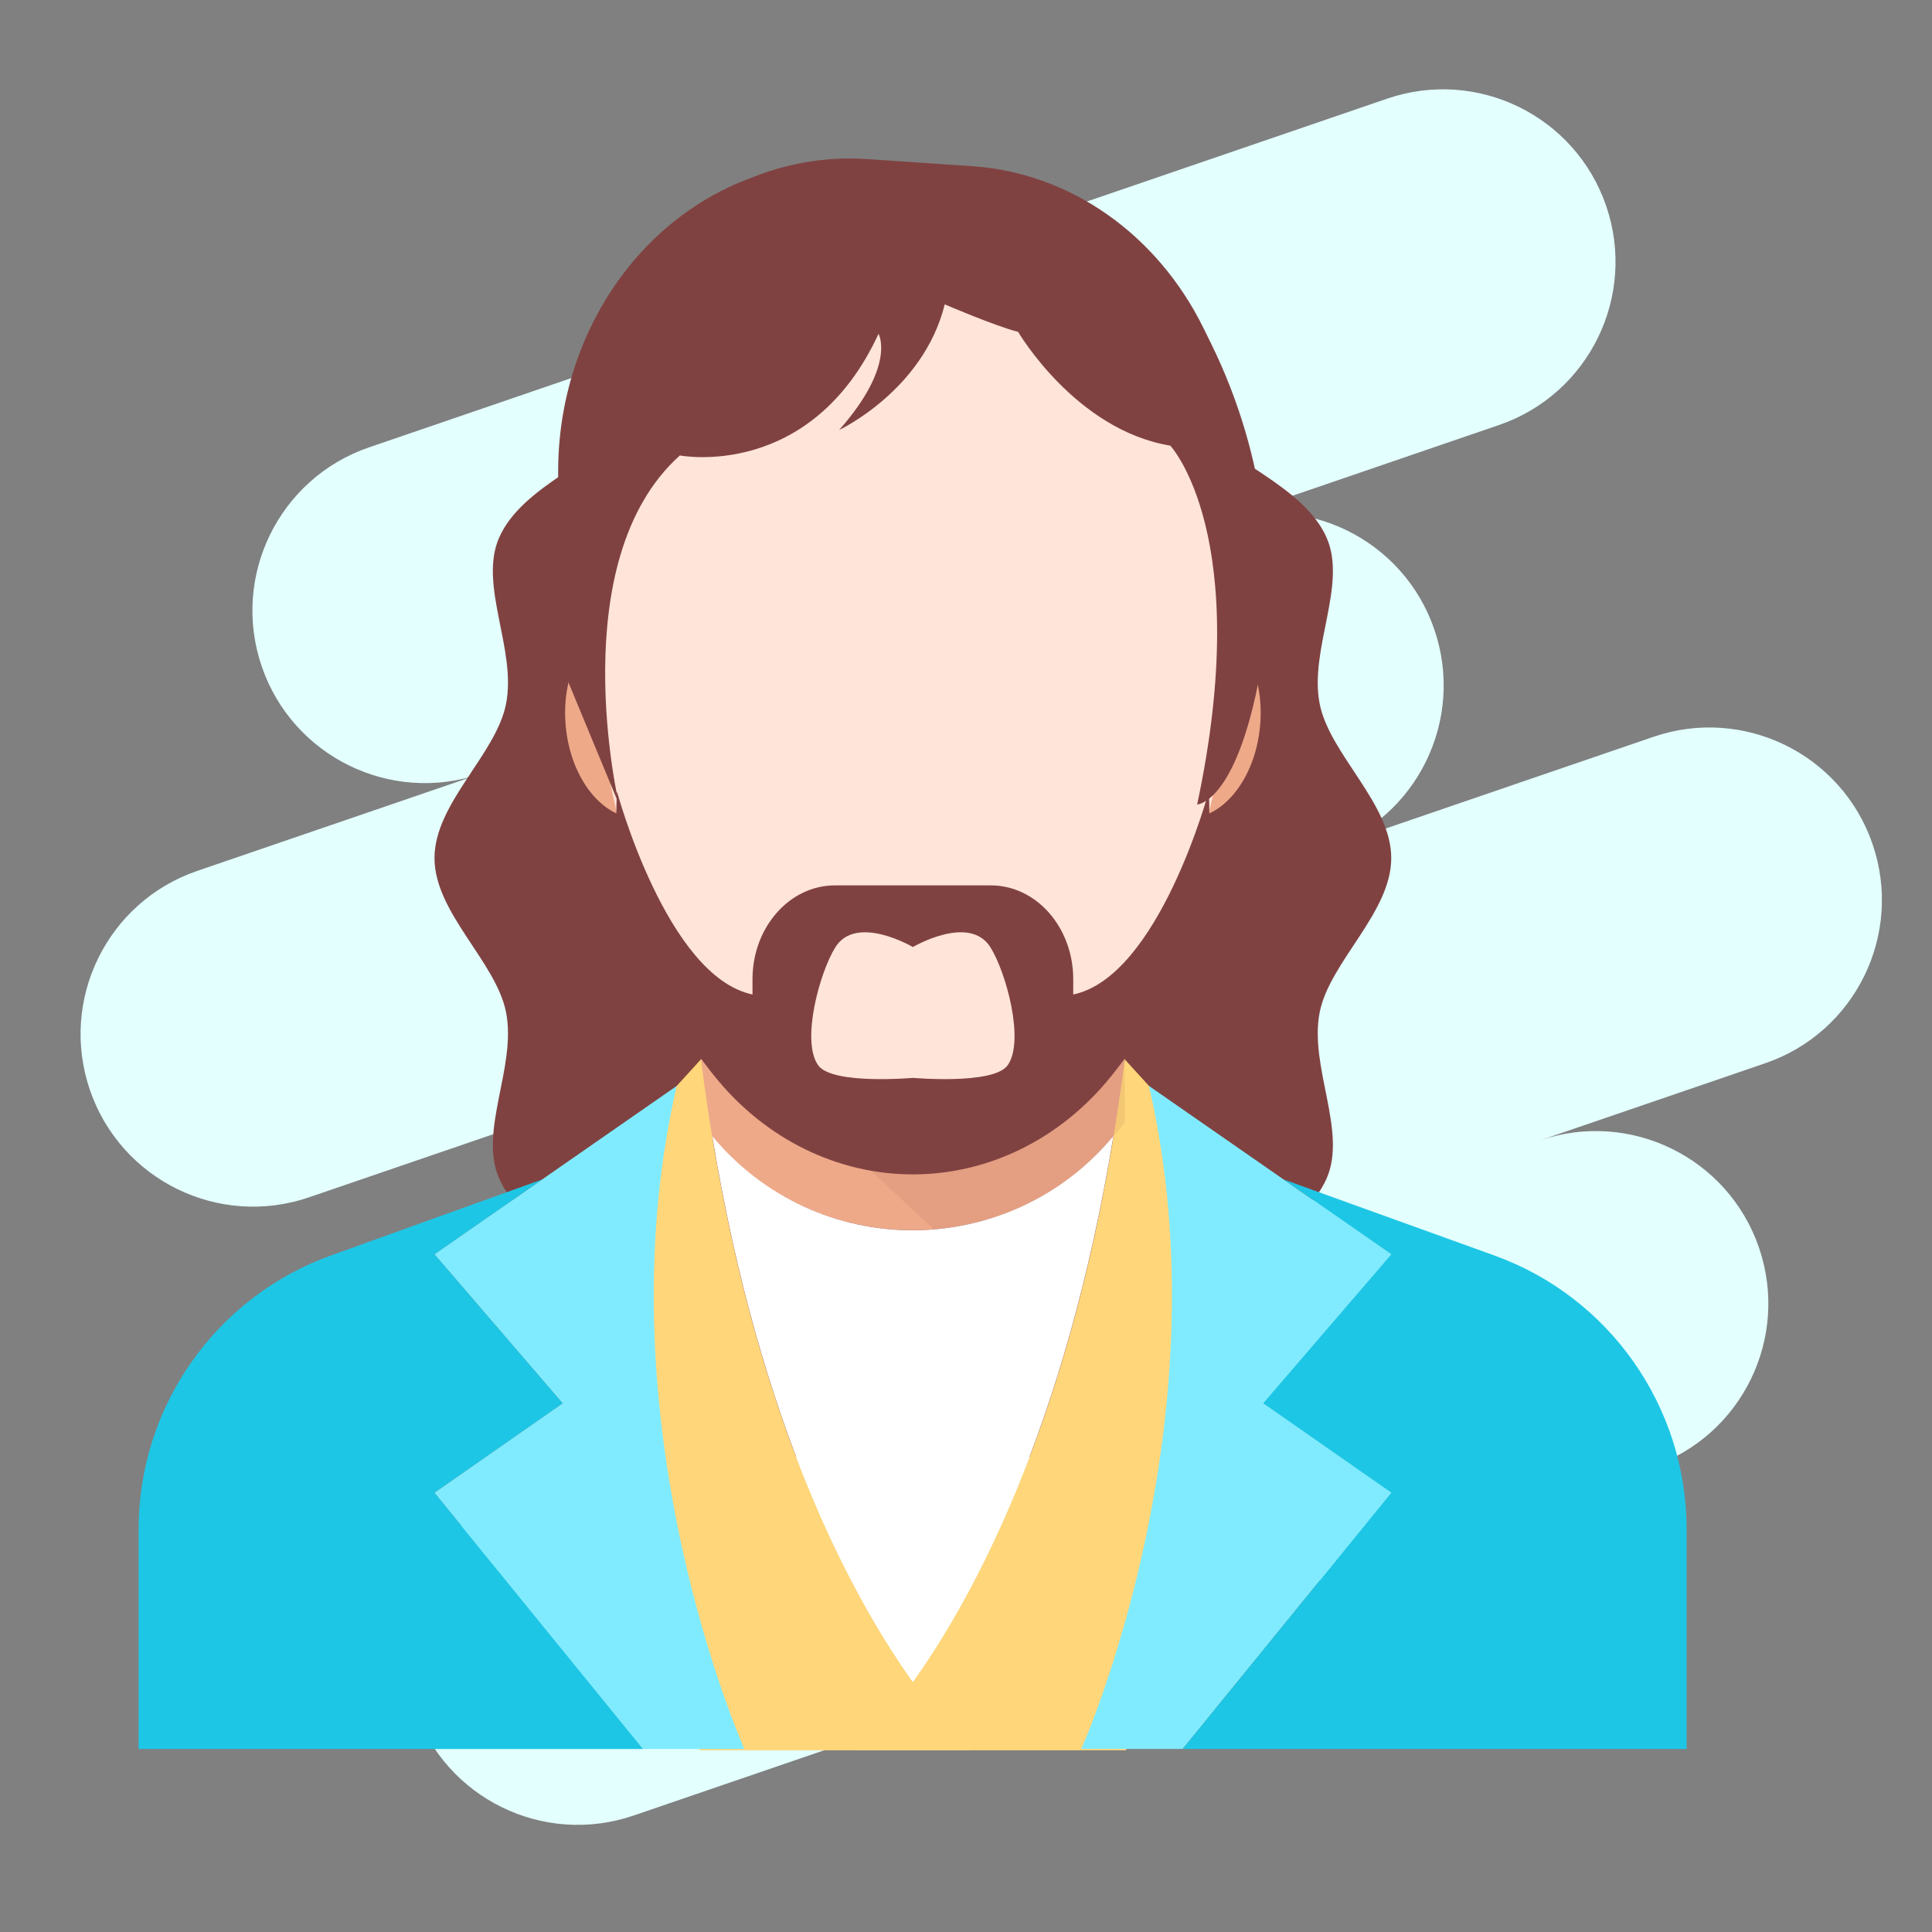 <?xml version="1.0" encoding="utf-8"?>
<!-- Generator: Adobe Illustrator 24.0.1, SVG Export Plug-In . SVG Version: 6.00 Build 0)  -->
<svg version="1.1" id="图层_1" xmlns="http://www.w3.org/2000/svg" xmlns:xlink="http://www.w3.org/1999/xlink" x="0px" y="0px"
	 viewBox="0 0 1024 1024" style="enable-background:new 0 0 1024 1024;" xml:space="preserve">
<rect x="0" y="0" width="1024" height="1024" fill="#808080" stroke="none"/>
<style type="text/css">
	.st0{display:none;}
	.st1{display:inline;fill:#D6EEFD;}
	.st2{display:inline;fill:#D6D2FD;}
	.st3{display:inline;fill:#FECDDE;}
	.st4{display:inline;fill:#CDB0D0;}
	.st5{display:inline;fill:#FEE6FE;}
	.st6{display:inline;fill:#FFDFD7;}
	.st7{display:inline;fill:#FEEFD0;}
	.st8{display:inline;fill:#EBF8FF;}
	.st9{display:inline;}
	.st10{display:none;stroke:#000000;stroke-width:17.581;stroke-miterlimit:10;}
	.st11{fill:#E3FFFE;}
	.st12{fill:#362571;}
	.st13{fill:#FFC4B0;}
	.st14{fill:#80EBFF;}
	.st15{fill:#FFD67A;}
	.st16{fill:#1EC6E5;}
	.st17{opacity:0.1;}
	.st18{clip-path:url(#SVGID_2_);fill:#804241;}
	.st19{fill:#EEA989;}
	.st20{fill:#FEE4D9;}
	.st21{fill:#FFFFFF;}
	.st22{fill:#FF698F;}
	.st23{fill:#FE9CB5;}
	.st24{fill:#FF7058;}
	.st25{fill:#F8B64C;}
	.st26{fill:#FFD15C;}
	.st27{clip-path:url(#SVGID_4_);fill:#40596B;}
	.st28{fill:#40596B;}
	.st29{fill:#CDD6E0;}
	.st30{fill:#ACB3BA;}
	.st31{fill:#F2F2F2;}
	.st32{fill:#4CDBC4;}
	.st33{fill:#2A425A;}
	.st34{clip-path:url(#SVGID_6_);fill:#40596B;}
	.st35{fill:#84DBFF;}
	.st36{clip-path:url(#SVGID_8_);fill:#40596B;}
	.st37{fill:#54C0EB;}
	.st38{clip-path:url(#SVGID_10_);fill:#40596B;}
	.st39{fill:#804241;}
	.st40{clip-path:url(#SVGID_12_);fill:#804241;}
	.st41{fill:#BAFFF9;}
	.st42{fill:#06E5D2;}
	.st43{clip-path:url(#SVGID_14_);fill:#40596B;}
	.st44{fill:#F1543F;}
	.st45{clip-path:url(#SVGID_16_);fill:#40596B;}
	.st46{clip-path:url(#SVGID_18_);fill:#40596B;}
	.st47{clip-path:url(#SVGID_20_);fill:#40596B;}
	.st48{fill:#37A3C4;}
	.st49{clip-path:url(#SVGID_22_);fill:#804241;}
	.st50{clip-path:url(#SVGID_24_);fill:#40596B;}
	.st51{fill:#D7D8DB;}
	.st52{clip-path:url(#SVGID_26_);fill:#40596B;}
	.st53{clip-path:url(#SVGID_28_);fill:#40596B;}
	.st54{fill:#334A5E;}
	.st55{fill:#E6EAED;}
	.st56{clip-path:url(#SVGID_30_);fill:#40596B;}
	.st57{clip-path:url(#SVGID_32_);fill:#40596B;}
	.st58{clip-path:url(#SVGID_34_);fill:#40596B;}
	.st59{fill:none;stroke:#ACB3BA;stroke-width:3.28;stroke-linecap:round;stroke-linejoin:round;stroke-miterlimit:10;}
	.st60{clip-path:url(#SVGID_36_);fill:#40596B;}
	.st61{fill:#3DC9AE;}
	.st62{clip-path:url(#SVGID_38_);fill:#40596B;}
	.st63{clip-path:url(#SVGID_40_);fill:#40596B;}
	.st64{clip-path:url(#SVGID_42_);fill:#40596B;}
	.st65{clip-path:url(#SVGID_44_);fill:#804241;}
	.st66{clip-path:url(#SVGID_46_);fill:#40596B;}
	.st67{fill:#E5E9EA;}
	.st68{clip-path:url(#SVGID_48_);fill:#40596B;}
	.st69{clip-path:url(#SVGID_50_);fill:#40596B;}
	.st70{clip-path:url(#SVGID_52_);fill:#40596B;}
	.st71{fill:#FC6454;}
	.st72{clip-path:url(#SVGID_54_);fill:#40596B;}
	.st73{clip-path:url(#SVGID_56_);fill:#40596B;}
	.st74{clip-path:url(#SVGID_58_);fill:#40596B;}
	.st75{clip-path:url(#SVGID_60_);fill:#40596B;}
	.st76{fill:#F95D48;}
	.st77{fill:#EF4433;}
	.st78{clip-path:url(#SVGID_62_);fill:#40596B;}
	.st79{clip-path:url(#SVGID_64_);fill:#40596B;}
	.st80{clip-path:url(#SVGID_66_);fill:#40596B;}
	.st81{clip-path:url(#SVGID_68_);fill:#40596B;}
	.st82{clip-path:url(#SVGID_70_);fill:#40596B;}
	.st83{clip-path:url(#SVGID_72_);fill:#40596B;}
	.st84{clip-path:url(#SVGID_74_);fill:#40596B;}
	.st85{fill:#2B4656;}
	.st86{clip-path:url(#SVGID_76_);fill:#40596B;}
	.st87{clip-path:url(#SVGID_78_);fill:#40596B;}
	.st88{clip-path:url(#SVGID_80_);fill:#40596B;}
	.st89{clip-path:url(#SVGID_82_);fill:#40596B;}
	.st90{clip-path:url(#SVGID_84_);fill:#40596B;}
	.st91{clip-path:url(#SVGID_86_);fill:#40596B;}
	.st92{clip-path:url(#SVGID_88_);fill:#40596B;}
	.st93{clip-path:url(#SVGID_90_);fill:#40596B;}
	.st94{clip-path:url(#SVGID_92_);fill:#804241;}
	.st95{fill:#DBDBDB;}
	.st96{fill:#AEF2FF;}
	.st97{clip-path:url(#SVGID_94_);fill:#804241;}
	.st98{clip-path:url(#SVGID_96_);fill:#40596B;}
	.st99{clip-path:url(#SVGID_98_);fill:#40596B;}
	.st100{clip-path:url(#SVGID_100_);fill:#40596B;}
	.st101{clip-path:url(#SVGID_102_);fill:#40596B;}
	.st102{clip-path:url(#SVGID_104_);fill:#40596B;}
	.st103{fill:#BDCCDB;}
	.st104{fill:#2B4354;}
	.st105{clip-path:url(#SVGID_106_);fill:#40596B;}
	.st106{clip-path:url(#SVGID_108_);fill:#40596B;}
	.st107{fill:#2A4356;}
	.st108{clip-path:url(#SVGID_110_);fill:#40596B;}
	.st109{clip-path:url(#SVGID_112_);fill:#804241;}
	.st110{fill:#FF7B7F;}
	.st111{clip-path:url(#SVGID_114_);fill:#804241;}
	.st112{clip-path:url(#SVGID_116_);fill:#804241;}
	.st113{clip-path:url(#SVGID_118_);fill:#804241;}
	.st114{clip-path:url(#SVGID_120_);fill:#40596B;}
	.st115{clip-path:url(#SVGID_122_);fill:#40596B;}
	.st116{clip-path:url(#SVGID_124_);fill:#40596B;}
	.st117{clip-path:url(#SVGID_126_);fill:#40596B;}
	.st118{clip-path:url(#SVGID_128_);fill:#40596B;}
	.st119{fill:none;stroke:#40596B;stroke-width:3.28;stroke-miterlimit:10;}
	.st120{clip-path:url(#SVGID_130_);fill:#40596B;}
	.st121{clip-path:url(#SVGID_132_);fill:#40596B;}
	.st122{clip-path:url(#SVGID_134_);fill:#40596B;}
	.st123{clip-path:url(#SVGID_136_);fill:#40596B;}
	.st124{clip-path:url(#SVGID_138_);fill:#40596B;}
	.st125{clip-path:url(#SVGID_140_);fill:#40596B;}
	.st126{clip-path:url(#SVGID_142_);fill:#40596B;}
	.st127{clip-path:url(#SVGID_144_);fill:#40596B;}
	.st128{fill:#231F20;}
	.st129{clip-path:url(#SVGID_146_);fill:#40596B;}
	.st130{clip-path:url(#SVGID_148_);fill:#40596B;}
	.st131{clip-path:url(#SVGID_150_);fill:#40596B;}
	.st132{fill:#C3D1DD;}
	.st133{clip-path:url(#SVGID_152_);fill:#40596B;}
	.st134{clip-path:url(#SVGID_154_);fill:#40596B;}
	.st135{fill:#97A1AA;}
	.st136{clip-path:url(#SVGID_156_);fill:#40596B;}
	.st137{clip-path:url(#SVGID_158_);fill:#40596B;}
	.st138{clip-path:url(#SVGID_160_);fill:#40596B;}
	.st139{clip-path:url(#SVGID_162_);fill:#804241;}
	.st140{clip-path:url(#SVGID_164_);fill:#804241;}
	.st141{clip-path:url(#SVGID_166_);fill:#40596B;}
	.st142{clip-path:url(#SVGID_168_);fill:#804241;}
	.st143{clip-path:url(#SVGID_170_);fill:#40596B;}
	.st144{clip-path:url(#SVGID_172_);fill:#40596B;}
	.st145{clip-path:url(#SVGID_174_);fill:#804241;}
	.st146{clip-path:url(#SVGID_176_);fill:#804241;}
	.st147{clip-path:url(#SVGID_178_);fill:#40596B;}
	.st148{clip-path:url(#SVGID_180_);fill:#804241;}
	.st149{clip-path:url(#SVGID_182_);fill:#40596B;}
	.st150{clip-path:url(#SVGID_184_);fill:#804241;}
	.st151{clip-path:url(#SVGID_186_);fill:#40596B;}
	.st152{clip-path:url(#SVGID_188_);fill:#804241;}
	.st153{clip-path:url(#SVGID_190_);fill:#40596B;}
	.st154{clip-path:url(#SVGID_192_);fill:#804241;}
	.st155{opacity:0.28;fill:#FFFFFF;}
	.st156{clip-path:url(#SVGID_194_);fill:#804241;}
	.st157{clip-path:url(#SVGID_196_);fill:#804241;}
	.st158{clip-path:url(#SVGID_198_);fill:#804241;}
	.st159{fill:#00BCA5;}
	.st160{clip-path:url(#SVGID_200_);fill:#804241;}
	.st161{clip-path:url(#SVGID_202_);fill:#804241;}
	.st162{clip-path:url(#SVGID_204_);fill:#804241;}
	.st163{clip-path:url(#SVGID_206_);fill:#40596B;}
	.st164{clip-path:url(#SVGID_208_);fill:#40596B;}
	.st165{clip-path:url(#SVGID_210_);fill:#40596B;}
	.st166{clip-path:url(#SVGID_212_);fill:#40596B;}
	.st167{clip-path:url(#SVGID_214_);fill:#804241;}
	.st168{clip-path:url(#SVGID_216_);fill:#804241;}
	.st169{clip-path:url(#SVGID_218_);fill:#804241;}
	.st170{clip-path:url(#SVGID_220_);fill:#804241;}
	.st171{clip-path:url(#SVGID_222_);fill:#804241;}
	.st172{clip-path:url(#SVGID_224_);fill:#804241;}
	.st173{opacity:0.09;fill:#804241;}
	.st174{fill:#3AB7DD;}
	.st175{clip-path:url(#SVGID_226_);fill:#40596B;}
	.st176{clip-path:url(#SVGID_228_);fill:#40596B;}
	.st177{clip-path:url(#SVGID_230_);fill:#40596B;}
	.st178{clip-path:url(#SVGID_232_);fill:#40596B;}
	.st179{clip-path:url(#SVGID_234_);fill:#804241;}
	.st180{clip-path:url(#SVGID_236_);fill:#804241;}
	.st181{clip-path:url(#SVGID_238_);fill:#40596B;}
	.st182{clip-path:url(#SVGID_240_);fill:#40596B;}
	.st183{clip-path:url(#SVGID_242_);fill:#40596B;}
	.st184{clip-path:url(#SVGID_244_);fill:#40596B;}
	.st185{clip-path:url(#SVGID_246_);fill:#40596B;}
	.st186{fill:#30B8E2;}
	.st187{clip-path:url(#SVGID_248_);fill:#40596B;}
	.st188{clip-path:url(#SVGID_250_);fill:#40596B;}
	.st189{clip-path:url(#SVGID_252_);fill:#40596B;}
	.st190{clip-path:url(#SVGID_254_);fill:#40596B;}
	.st191{fill:#94A3AF;}
	.st192{clip-path:url(#SVGID_256_);fill:#804241;}
	.st193{clip-path:url(#SVGID_258_);fill:#804241;}
	.st194{clip-path:url(#SVGID_260_);fill:#40596B;}
	.st195{clip-path:url(#SVGID_262_);fill:#804241;}
	.st196{clip-path:url(#SVGID_264_);fill:#40596B;}
	.st197{clip-path:url(#SVGID_266_);fill:#804241;}
	.st198{clip-path:url(#SVGID_268_);fill:#804241;}
	.st199{clip-path:url(#SVGID_270_);fill:#804241;}
	.st200{fill:#060607;stroke:#000000;stroke-width:55;stroke-miterlimit:10;}
	.st201{clip-path:url(#SVGID_272_);fill:#060607;stroke:#000000;stroke-width:55;stroke-miterlimit:10;}
	.st202{clip-path:url(#SVGID_274_);fill:#060607;stroke:#000000;stroke-width:55;stroke-miterlimit:10;}
	.st203{clip-path:url(#SVGID_276_);fill:#060607;stroke:#000000;stroke-width:55;stroke-miterlimit:10;}
	.st204{clip-path:url(#SVGID_278_);fill:#060607;stroke:#000000;stroke-width:55;stroke-miterlimit:10;}
	.st205{clip-path:url(#SVGID_280_);fill:#060607;stroke:#000000;stroke-width:55;stroke-miterlimit:10;}
	.st206{clip-path:url(#SVGID_282_);fill:#060607;stroke:#000000;stroke-width:55;stroke-miterlimit:10;}
	.st207{clip-path:url(#SVGID_284_);fill:#060607;stroke:#000000;stroke-width:55;stroke-miterlimit:10;}
	.st208{clip-path:url(#SVGID_286_);fill:#060607;stroke:#000000;stroke-width:55;stroke-miterlimit:10;}
	.st209{clip-path:url(#SVGID_288_);fill:#060607;stroke:#000000;stroke-width:55;stroke-miterlimit:10;}
	.st210{clip-path:url(#SVGID_290_);fill:#060607;stroke:#000000;stroke-width:55;stroke-miterlimit:10;}
	.st211{clip-path:url(#SVGID_292_);fill:#060607;stroke:#000000;stroke-width:55;stroke-miterlimit:10;}
	.st212{clip-path:url(#SVGID_294_);fill:#060607;stroke:#000000;stroke-width:55;stroke-miterlimit:10;}
	.st213{clip-path:url(#SVGID_296_);fill:#060607;stroke:#000000;stroke-width:55;stroke-miterlimit:10;}
	.st214{clip-path:url(#SVGID_298_);fill:#060607;stroke:#000000;stroke-width:55;stroke-miterlimit:10;}
	.st215{clip-path:url(#SVGID_300_);fill:#060607;stroke:#000000;stroke-width:55;stroke-miterlimit:10;}
	.st216{clip-path:url(#SVGID_302_);fill:#060607;stroke:#000000;stroke-width:55;stroke-miterlimit:10;}
	.st217{clip-path:url(#SVGID_304_);fill:#060607;stroke:#000000;stroke-width:55;stroke-miterlimit:10;}
	.st218{clip-path:url(#SVGID_306_);fill:#060607;stroke:#000000;stroke-width:55;stroke-miterlimit:10;}
	.st219{clip-path:url(#SVGID_308_);fill:#060607;stroke:#000000;stroke-width:55;stroke-miterlimit:10;}
	.st220{opacity:0.28;fill:#060607;stroke:#000000;stroke-width:55;stroke-miterlimit:10;}
	.st221{clip-path:url(#SVGID_310_);fill:#060607;stroke:#000000;stroke-width:55;stroke-miterlimit:10;}
	.st222{clip-path:url(#SVGID_312_);fill:#060607;stroke:#000000;stroke-width:55;stroke-miterlimit:10;}
	.st223{clip-path:url(#SVGID_314_);fill:#060607;stroke:#000000;stroke-width:55;stroke-miterlimit:10;}
	.st224{clip-path:url(#SVGID_316_);fill:#060607;stroke:#000000;stroke-width:55;stroke-miterlimit:10;}
	.st225{clip-path:url(#SVGID_318_);fill:#060607;stroke:#000000;stroke-width:55;stroke-miterlimit:10;}
	.st226{clip-path:url(#SVGID_320_);fill:#060607;stroke:#000000;stroke-width:55;stroke-miterlimit:10;}
	.st227{clip-path:url(#SVGID_324_);fill:#060607;stroke:#000000;stroke-width:55;stroke-miterlimit:10;}
	.st228{clip-path:url(#SVGID_326_);fill:#060607;stroke:#000000;stroke-width:55;stroke-miterlimit:10;}
	.st229{clip-path:url(#SVGID_328_);fill:#060607;stroke:#000000;stroke-width:55;stroke-miterlimit:10;}
	.st230{clip-path:url(#SVGID_330_);fill:#060607;stroke:#000000;stroke-width:55;stroke-miterlimit:10;}
	.st231{clip-path:url(#SVGID_332_);fill:#060607;stroke:#000000;stroke-width:55;stroke-miterlimit:10;}
	.st232{opacity:0.09;fill:#060607;stroke:#000000;stroke-width:55;stroke-miterlimit:10;}
	.st233{clip-path:url(#SVGID_334_);fill:#060607;stroke:#000000;stroke-width:55;stroke-miterlimit:10;}
	.st234{clip-path:url(#SVGID_336_);fill:#060607;stroke:#000000;stroke-width:55;stroke-miterlimit:10;}
	.st235{clip-path:url(#SVGID_338_);fill:#060607;stroke:#000000;stroke-width:55;stroke-miterlimit:10;}
	.st236{clip-path:url(#SVGID_340_);fill:#060607;stroke:#000000;stroke-width:55;stroke-miterlimit:10;}
	.st237{clip-path:url(#SVGID_342_);fill:#060607;stroke:#000000;stroke-width:55;stroke-miterlimit:10;}
	.st238{clip-path:url(#SVGID_344_);fill:#060607;stroke:#000000;stroke-width:55;stroke-miterlimit:10;}
	.st239{clip-path:url(#SVGID_346_);fill:#060607;stroke:#000000;stroke-width:55;stroke-miterlimit:10;}
	.st240{clip-path:url(#SVGID_348_);fill:#060607;stroke:#000000;stroke-width:55;stroke-miterlimit:10;}
	.st241{fill:#060607;}
	.st242{fill:#1BC5E8;}
	.st243{fill:#AEF2FF;stroke:#000000;stroke-width:18.818;stroke-miterlimit:10;}
	.st244{fill:#FFFFFF;stroke:#000000;stroke-width:18.818;stroke-miterlimit:10;}
	.st245{fill:#FFD67A;stroke:#000000;stroke-width:18.818;stroke-miterlimit:10;}
	.st246{fill:#FE9CB5;stroke:#000000;stroke-width:18.818;stroke-miterlimit:10;}
	.st247{fill:#FF7B7F;stroke:#000000;stroke-width:18.818;stroke-miterlimit:10;}
	.st248{fill:#BAFFF9;stroke:#000000;stroke-width:18.818;stroke-miterlimit:10;}
	.st249{fill:#80EBFF;stroke:#000000;stroke-width:18.818;stroke-miterlimit:10;}
	.st250{fill:#1EC6E5;stroke:#000000;stroke-width:18.818;stroke-miterlimit:10;}
	.st251{fill:#FEE4D9;stroke:#000000;stroke-width:18.818;stroke-miterlimit:10;}
	.st252{fill:#060607;stroke:#000000;stroke-width:18.818;stroke-miterlimit:10;}
	.st253{fill:#EEA989;stroke:#000000;stroke-width:18.818;stroke-miterlimit:10;}
	.st254{fill:#FF698F;stroke:#000000;stroke-width:18.818;stroke-miterlimit:10;}
	.st255{fill:#804241;stroke:#000000;stroke-width:18.818;stroke-miterlimit:10;}
	.st256{fill:#06E5D2;stroke:#000000;stroke-width:18.818;stroke-miterlimit:10;}
	.st257{clip-path:url(#SVGID_350_);fill:#804241;}
	.st258{clip-path:url(#SVGID_352_);fill:#804241;}
	.st259{clip-path:url(#SVGID_354_);fill:#804241;}
	.st260{clip-path:url(#SVGID_356_);fill:#804241;}
	.st261{clip-path:url(#SVGID_358_);fill:#804241;}
	.st262{clip-path:url(#SVGID_360_);fill:#804241;}
	.st263{clip-path:url(#SVGID_362_);fill:#804241;}
	.st264{clip-path:url(#SVGID_364_);fill:#804241;}
	.st265{clip-path:url(#SVGID_366_);fill:#804241;}
	.st266{clip-path:url(#SVGID_368_);fill:#804241;}
	.st267{clip-path:url(#SVGID_370_);fill:#804241;}
	.st268{clip-path:url(#SVGID_372_);fill:#804241;}
	.st269{clip-path:url(#SVGID_374_);fill:#804241;}
	.st270{clip-path:url(#SVGID_376_);fill:#804241;}
	.st271{clip-path:url(#SVGID_378_);fill:#804241;}
	.st272{clip-path:url(#SVGID_380_);fill:#804241;}
	.st273{clip-path:url(#SVGID_382_);fill:#804241;}
	.st274{clip-path:url(#SVGID_384_);fill:#804241;}
	.st275{clip-path:url(#SVGID_386_);fill:#804241;}
	.st276{clip-path:url(#SVGID_388_);fill:#804241;}
	.st277{clip-path:url(#SVGID_390_);fill:#804241;}
	.st278{clip-path:url(#SVGID_392_);fill:#804241;}
	.st279{clip-path:url(#SVGID_394_);fill:#804241;}
	.st280{clip-path:url(#SVGID_396_);fill:#804241;}
	.st281{clip-path:url(#SVGID_398_);fill:#804241;}
	.st282{clip-path:url(#SVGID_400_);fill:#804241;}
	.st283{clip-path:url(#SVGID_402_);fill:#804241;}
	.st284{clip-path:url(#SVGID_404_);fill:#804241;}
	.st285{clip-path:url(#SVGID_406_);fill:#804241;}
	.st286{clip-path:url(#SVGID_408_);fill:#804241;}
	.st287{clip-path:url(#SVGID_410_);fill:#804241;}
	.st288{clip-path:url(#SVGID_412_);fill:#804241;}
	.st289{clip-path:url(#SVGID_414_);fill:#804241;}
	.st290{clip-path:url(#SVGID_416_);fill:#804241;}
	.st291{clip-path:url(#SVGID_418_);fill:#804241;}
	.st292{clip-path:url(#SVGID_420_);fill:#804241;}
	.st293{clip-path:url(#SVGID_422_);fill:#804241;}
	.st294{clip-path:url(#SVGID_424_);fill:#804241;}
	.st295{clip-path:url(#SVGID_426_);fill:#804241;}
</style>
<g class="st0">
	<circle class="st4" cx="510.5" cy="515.68" r="450.5"/>
</g>
<g>
	<path class="st11" d="M876.36,390.53l-173,59.25c47.77-16.36,73.23-68.35,56.87-116.13l0,0c-16.36-47.77-68.35-73.23-116.13-56.87
		l150.34-51.49c47.77-16.36,73.23-68.35,56.87-116.13l0,0C834.96,61.39,782.97,35.93,735.2,52.3L195.61,237.11
		c-47.77,16.36-73.23,68.35-56.87,116.13l0,0c16.36,47.77,68.35,73.23,116.13,56.87L104.53,461.6
		c-47.77,16.36-73.23,68.35-56.87,116.13l0,0c16.36,47.77,68.35,73.23,116.13,56.87l173-59.25
		c-47.77,16.36-73.23,68.35-56.87,116.13l0,0c16.36,47.77,68.35,73.23,116.13,56.87l-119.45,40.91
		c-47.77,16.36-73.23,68.35-56.87,116.13l0,0c16.36,47.77,68.35,73.23,116.13,56.87l539.58-184.82
		c47.77-16.36,73.23-68.35,56.87-116.13l0,0c-16.36-47.77-68.35-73.23-116.13-56.87l119.45-40.91
		c47.77-16.36,73.23-68.35,56.87-116.13l0,0C976.12,399.63,924.13,374.17,876.36,390.53z"/>
</g>
<g class="st0">
	<g class="st9">
		<g>
			<path class="st12" d="M893.24,242.82c-21.5,0-39-17.5-39-39s17.5-39,39-39s39,17.5,39,39c0,4.42-3.58,8-8,8s-8-3.58-8-8
				c0-12.68-10.32-23-23-23s-23,10.32-23,23s10.32,23,23,23c4.42,0,8,3.58,8,8S897.66,242.82,893.24,242.82z"/>
		</g>
		<g>
			<circle class="st12" cx="141.74" cy="119.32" r="10.5"/>
		</g>
		<g>
			<circle class="st12" cx="105.24" cy="718.82" r="19"/>
		</g>
		<g>
			<g>
				<g>
					<path class="st12" d="M894.05,840.21c-3.96,0-7.16-3.21-7.16-7.16v-29.07c0-3.95,3.21-7.16,7.16-7.16
						c3.96,0,7.16,3.21,7.16,7.16v29.07C901.22,837,898.01,840.21,894.05,840.21z"/>
				</g>
			</g>
			<g>
				<g>
					<path class="st12" d="M874.47,859.16H845.4c-3.96,0-7.16-3.21-7.16-7.16c0-3.95,3.21-7.16,7.16-7.16h29.07
						c3.96,0,7.16,3.21,7.16,7.16C881.63,855.96,878.42,859.16,874.47,859.16z"/>
				</g>
			</g>
			<g>
				<g>
					<path class="st12" d="M893.42,907.82c-3.96,0-7.16-3.21-7.16-7.16v-29.07c0-3.95,3.21-7.16,7.16-7.16s7.16,3.21,7.16,7.16
						v29.07C900.58,904.61,897.38,907.82,893.42,907.82z"/>
				</g>
			</g>
			<g>
				<g>
					<path class="st12" d="M942.08,859.8h-29.07c-3.96,0-7.16-3.21-7.16-7.16s3.21-7.16,7.16-7.16h29.07c3.96,0,7.16,3.21,7.16,7.16
						S946.03,859.8,942.08,859.8z"/>
				</g>
			</g>
		</g>
	</g>
</g>
<g>
	<path class="st39" d="M737.39,454.8c0,29-32.65,54.96-37.93,81.74c-5.69,28.88,14.68,62.9,3.7,88.01
		c-12.15,27.86-53.68,41.03-71.21,62.68c-20.04,24.76-22.57,63.22-47.94,77.62c-28.28,16.05-67.59,1.13-100.16,1.13
		c-32.58,0-71.88,14.92-100.18-1.13c-25.37-14.42-27.91-52.85-47.94-77.62c-17.51-21.65-59.06-34.84-71.21-62.68
		c-10.97-25.1,9.39-59.13,3.7-88.01c-5.25-26.78-37.93-52.74-37.93-81.74c0-29.02,32.69-54.97,37.93-81.74
		c5.69-28.88-14.67-62.92-3.7-88.03c12.14-27.82,53.69-41.01,71.21-62.66c20.04-24.78,22.59-63.2,47.94-77.62
		c28.29-16.06,67.59-1.14,100.18-1.14c32.57,0,71.88-14.92,100.16,1.14c25.39,14.42,27.91,52.84,47.94,77.62
		c17.53,21.65,59.06,34.84,71.21,62.66c10.98,25.12-9.39,59.15-3.7,88.03C704.74,399.82,737.39,425.78,737.39,454.8"/>
	<path class="st19" d="M568.23,565.22l-15.85,17.39c-14.47,15.85-34.97,24.98-56.51,24.98h-24.11c-21.53,0-42.04-9.13-56.51-24.98
		l-15.85-17.39c-10.16-11.2-19.46-23.1-27.91-35.5v65.12l0.02-0.02c27.74,38.25,69.95,57.19,112.13,57.19
		c42.39,0,84.75-18.94,112.47-57.18v-65.12C587.7,542.12,578.39,554.18,568.23,565.22"/>
	<path class="st20" d="M371.69,594.84c1.38,1.9,1.21,1.9-0.17,0H371.69z"/>
	<path class="st20" d="M596.14,594.84c-1.38,1.9-1.55,1.9-0.17,0H596.14z"/>
	<path class="st19" d="M371.52,378.24c2.52,28.85-11.47,53.64-31.29,55.39c-19.8,1.72-37.9-20.25-40.41-49.14
		c-2.54-28.85,11.47-53.64,31.25-55.39C350.89,327.39,368.98,349.37,371.52,378.24"/>
	<path class="st19" d="M667.89,384.5c-2.52,28.87-20.62,50.85-40.42,49.12s-33.8-26.53-31.27-55.38
		c2.52-28.88,20.62-50.85,40.42-49.14C656.41,330.85,670.43,355.65,667.89,384.5"/>
	<path class="st20" d="M483.85,137.3c-91.93,0-166.47,74.54-166.47,166.47v49.98c0,12.77,0.79,25.52,2.37,38.14v0.05
		c7.89,64.66,35.75,125.26,79.7,173.35l15.76,17.29c14.5,15.9,35.02,24.96,56.54,24.96h24.12c21.5,0,42-9.05,56.51-24.93
		l15.85-17.33c43.97-48.09,71.81-108.75,79.79-173.4c1.58-12.7,2.3-25.37,2.3-38.14v-49.98C650.32,211.84,575.79,137.3,483.85,137.3
		"/>
	<path class="st39" d="M568.84,527.1v-8.09c0-27.47-19.56-49.74-43.71-49.74h-82.57c-24.14,0-43.72,22.27-43.72,49.74v8.09
		c-45.47-9.54-71.83-107.63-71.83-107.63c-3.65,64.88,23.75,116.1,51.66,150.88c26.91,33.49,65.26,52.1,105.16,52.1
		c39.92,0,78.25-18.61,105.17-52.1c27.93-34.77,55.31-85.99,51.66-150.88C640.67,419.47,614.32,517.56,568.84,527.1 M533.98,564.73
		c-7.63,10.33-50.14,6.56-50.14,6.56s-42.48,3.77-50.11-6.56c-9.33-12.68,0.69-49.47,9.1-62.78c11.2-17.6,41.01,0,41.01,0
		s29.83-17.6,41.02,0C533.29,515.26,543.31,552.05,533.98,564.73"/>
	<path class="st15" d="M596.14,561.47l45.05,49.44l-44.31,316.77H453.12C453.12,927.68,561.44,834.15,596.14,561.47"/>
	<path class="st14" d="M608.99,575.58l128.4,89.21l-67.93,78.98l67.93,47.39L626.82,926.99h-53.71
		C573.11,926.99,650.32,754.67,608.99,575.58"/>
	<path class="st15" d="M371.52,561.47l-45.05,49.44l44.31,316.77h143.76C514.54,927.68,406.22,834.15,371.52,561.47"/>
	<path class="st14" d="M358.66,575.58l-128.4,89.21l67.93,78.98l-67.93,47.39l110.57,135.84h53.71
		C394.55,926.99,317.33,754.67,358.66,575.58"/>
	<path class="st21" d="M483.82,891.45c32.03-44.86,80.96-135.05,106.33-289.39c-27.62,33.24-66.94,50.01-106.53,50.01
		c-39.4,0-78.49-16.72-106.1-49.89C402.89,756.45,451.81,846.6,483.82,891.45"/>
	<path class="st16" d="M298.19,743.77l-67.93-78.98l57.04-39.63l-111.68,40.19c-61.15,21.87-102.16,80.09-102.16,145.21v116.44
		h267.37L230.26,791.15L298.19,743.77z"/>
	<path class="st16" d="M791.78,665.34l-111.45-40.2l57.06,39.65l-67.93,78.98l67.93,47.39L626.82,927.01h267.12V810.55
		C893.94,745.45,852.93,687.23,791.78,665.34"/>
	<path class="st39" d="M328.1,426.4c0,0-30.36-128.84,32.25-185c0,0,69.26,13.52,105.3-64.48c0,0,9.47,16.63-20.88,50.97
		c0,0,44.6-20.82,55.97-66.57c0,0,26.58,11.45,38.89,14.57c0,0,30.38,52,80.66,60.31c0,0,44.58,47.65,14.23,190.2
		c0,0,16.86-0.41,29.51-51.54c16-64.69,6.9-133.74-22.1-192.73l-3.99-8.11c-24.54-49.94-70.87-82.41-122.53-85.93l-55.88-3.78
		c-19.77-1.33-39.55,1.64-58.24,8.72l-4.78,1.83c-39.95,15.18-72.18,48.15-88.74,90.78c-7.89,20.32-11.94,42.19-11.94,64.26v98.6
		L328.1,426.4z"/>
	<g class="st17">
		<g>
			<defs>
				<rect id="SVGID_175_" x="461.75" y="529.72" width="134.39" height="121.69"/>
			</defs>
			<clipPath id="SVGID_2_">
				<use xlink:href="#SVGID_175_"  style="overflow:visible;"/>
			</clipPath>
			<path class="st18" d="M596.14,594.84v-65.12c-8.44,12.4-17.75,24.46-27.91,35.5l-15.85,17.39
				c-14.47,15.85-34.97,24.98-56.51,24.98h-24.11c-1.21,0-2.34-0.32-3.53-0.37l-6.48,13.37l32.92,30.82
				C533.29,648.39,570.82,629.78,596.14,594.84"/>
		</g>
	</g>
</g>
</svg>
